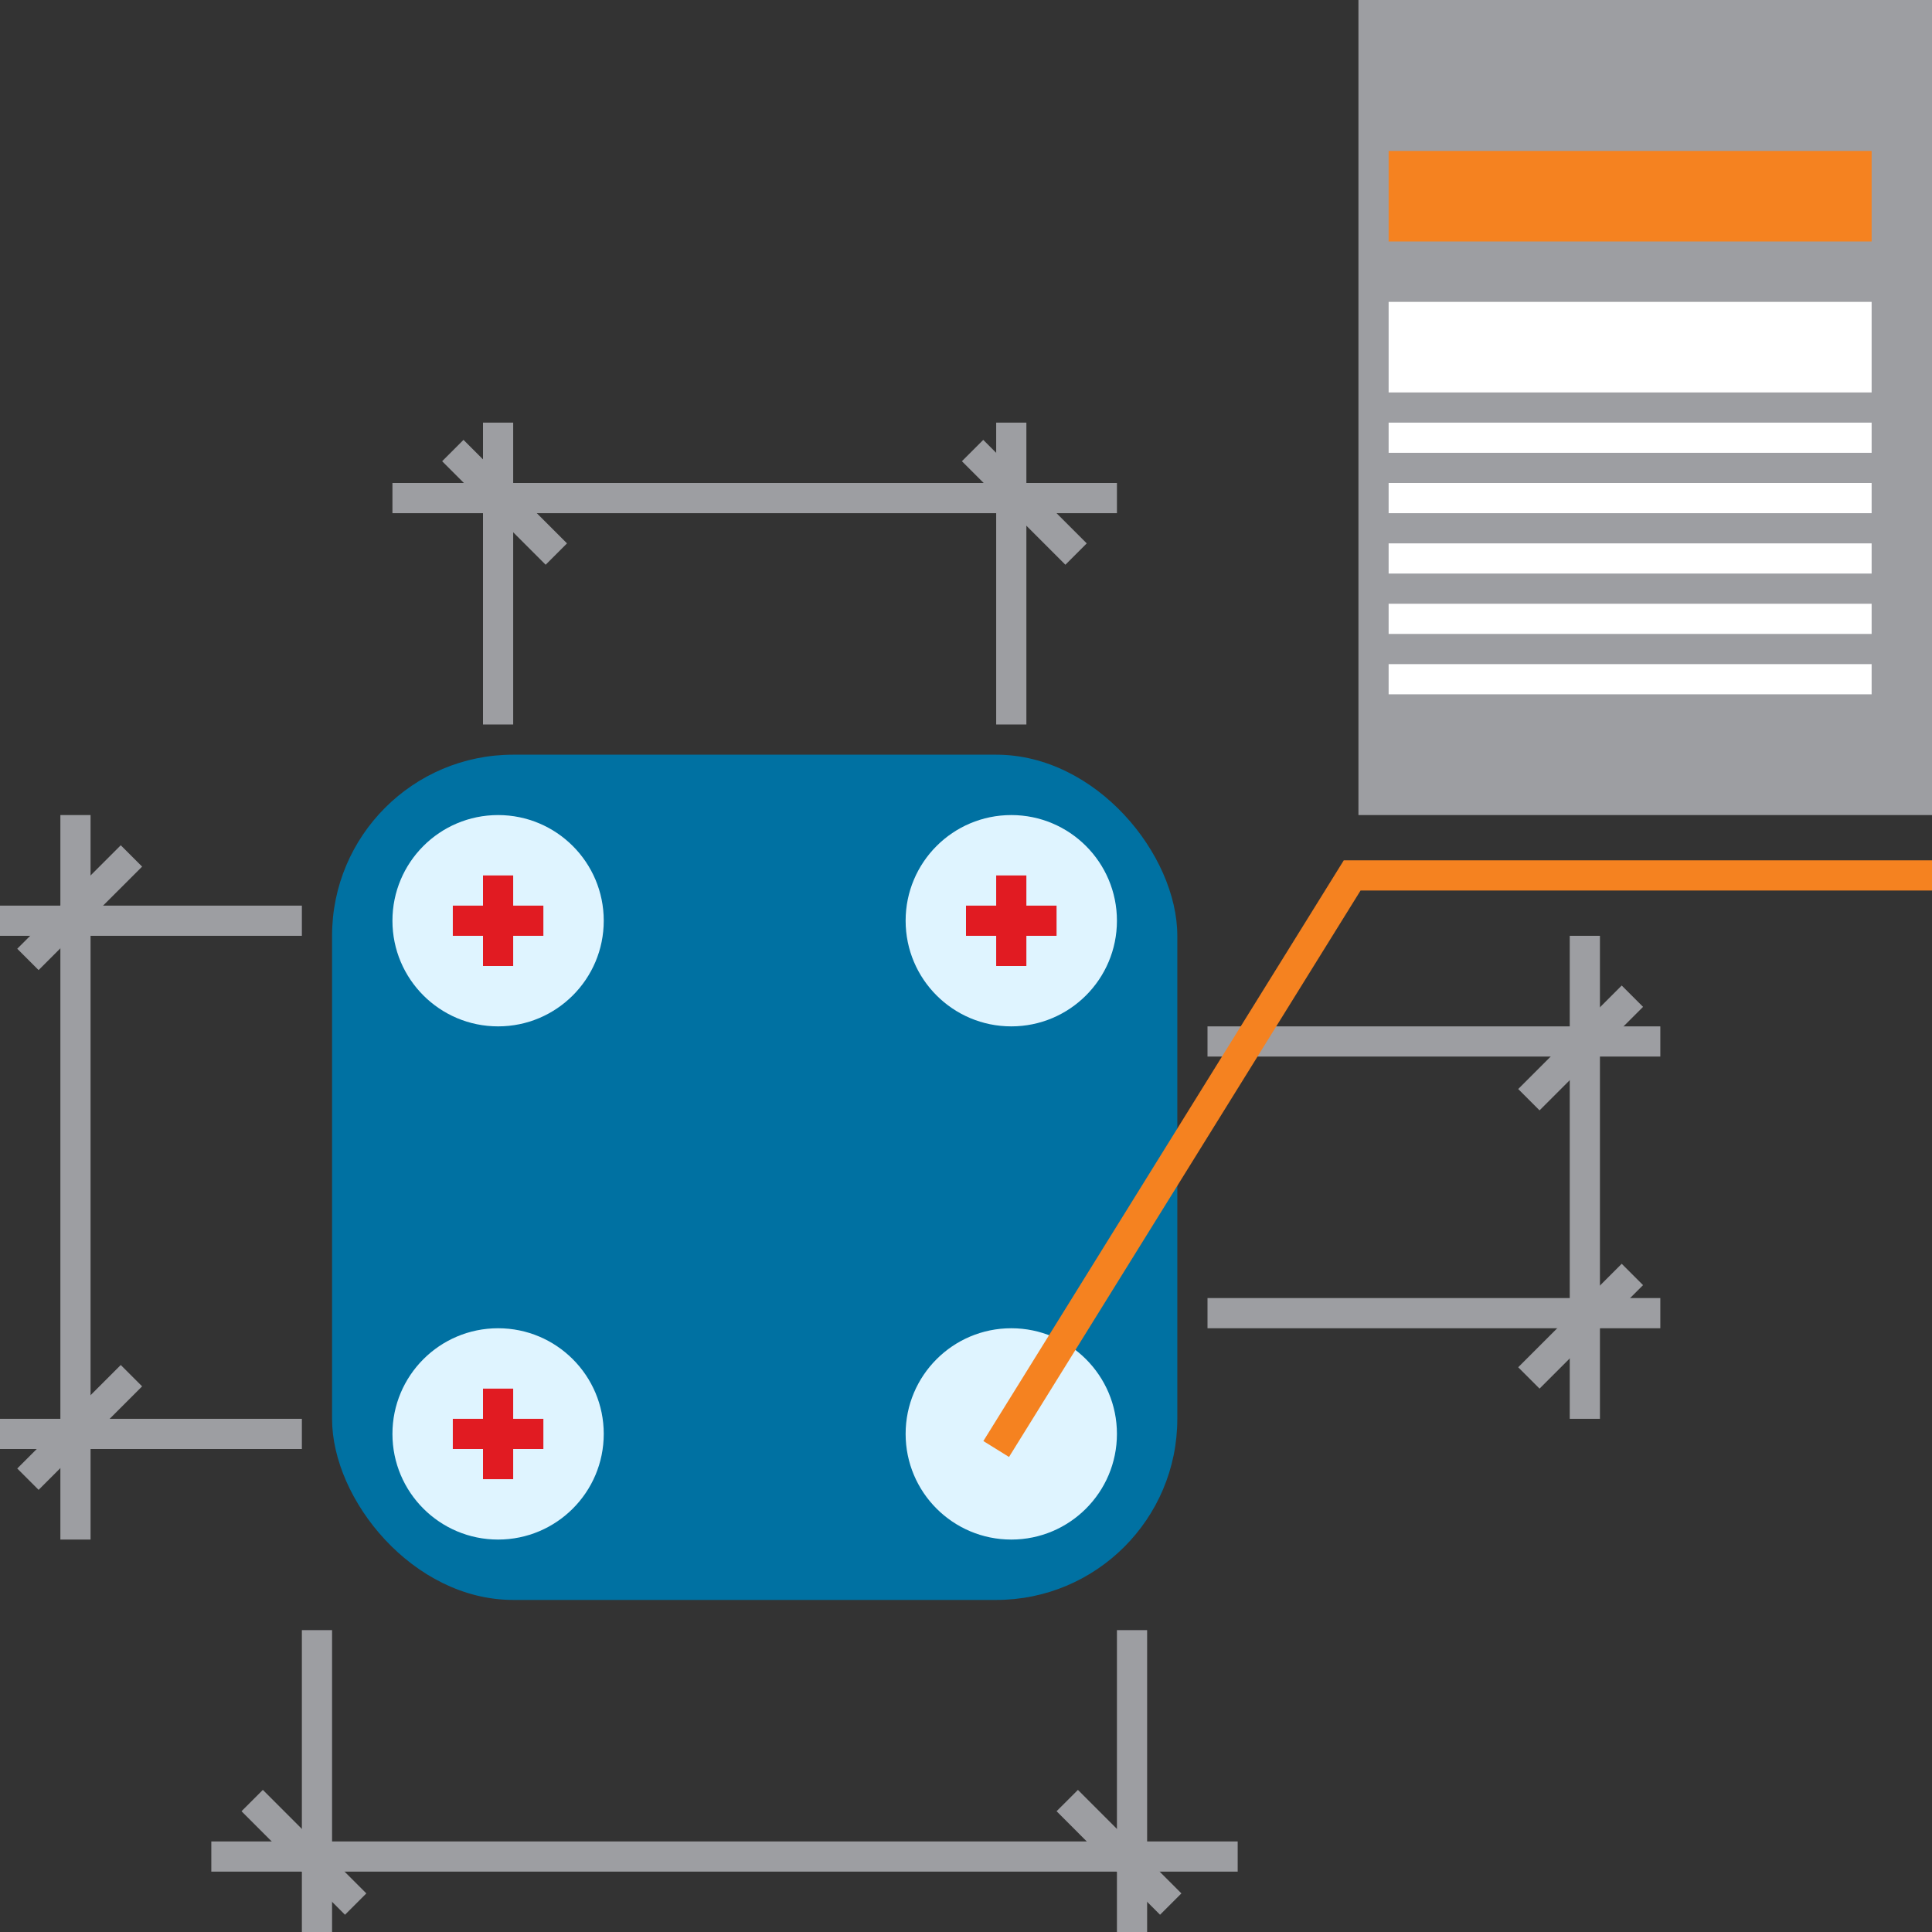 <svg xmlns="http://www.w3.org/2000/svg" width="64" height="64" viewBox="0 0 64 64" fill="none"><rect x="0" y="0" width="64" height="64" fill="#333333" stroke="none"/><g clip-path="url(#clip0_13_26)"><rect x="11" y="25" width="28" height="28" rx="6" fill="#0071A2"></rect><circle cx="16.5" cy="30.5" r="3.5" fill="#DFF4FF"></circle><line x1="18" y1="30.5" x2="15" y2="30.5" stroke="#E11B22"></line><line x1="16.5" y1="29" x2="16.5" y2="32" stroke="#E11B22"></line><circle cx="16.5" cy="47.5" r="3.5" fill="#DFF4FF"></circle><line x1="18" y1="47.5" x2="15" y2="47.5" stroke="#E11B22"></line><line x1="16.5" y1="46" x2="16.5" y2="49" stroke="#E11B22"></line><circle cx="33.5" cy="30.5" r="3.5" fill="#DFF4FF"></circle><line x1="35" y1="30.5" x2="32" y2="30.5" stroke="#E11B22"></line><line x1="33.5" y1="29" x2="33.5" y2="32" stroke="#E11B22"></line><circle cx="33.5" cy="47.5" r="3.5" fill="#DFF4FF"></circle><line x1="37.5" y1="54" x2="37.5" y2="64" stroke="#9D9EA2"></line><line x1="41" y1="61.5" x2="7" y2="61.5" stroke="#9D9EA2"></line><line x1="10.5" y1="54" x2="10.5" y2="64" stroke="#9D9EA2"></line><line x1="8.354" y1="59.646" x2="11.782" y2="63.075" stroke="#9D9EA2"></line><line x1="35.354" y1="59.646" x2="38.782" y2="63.075" stroke="#9D9EA2"></line><line x1="10" y1="47.5" x2="-5.05617e-08" y2="47.5" stroke="#9D9EA2"></line><line x1="2.5" y1="51" x2="2.5" y2="27" stroke="#9D9EA2"></line><line x1="10" y1="30.5" x2="-5.05617e-08" y2="30.5" stroke="#9D9EA2"></line><line x1="4.354" y1="28.354" x2="0.925" y2="31.782" stroke="#9D9EA2"></line><path d="M4.354 45.571L0.925 49" stroke="#9D9EA2"></path><line x1="40" y1="34.5" x2="55" y2="34.5" stroke="#9D9EA2"></line><line x1="52.5" y1="31" x2="52.5" y2="47" stroke="#9D9EA2"></line><line x1="40" y1="43.5" x2="55" y2="43.5" stroke="#9D9EA2"></line><line x1="50.646" y1="45.646" x2="54.075" y2="42.218" stroke="#9D9EA2"></line><path d="M50.646 36.429L54.075 33" stroke="#9D9EA2"></path><line x1="16.5" y1="24" x2="16.5" y2="14" stroke="#9D9EA2"></line><line x1="13" y1="16.5" x2="37" y2="16.5" stroke="#9D9EA2"></line><line x1="33.5" y1="24" x2="33.5" y2="14" stroke="#9D9EA2"></line><line x1="35.646" y1="18.354" x2="32.218" y2="14.925" stroke="#9D9EA2"></line><path d="M18.429 18.354L15 14.925" stroke="#9D9EA2"></path><path d="M33 48L44.792 29H64" stroke="#F58220"></path><rect x="45" width="19" height="27" fill="#9D9EA2"></rect><rect x="46" y="5" width="16" height="3" fill="#F58220"></rect><rect x="46" y="10" width="16" height="3" fill="white"></rect><rect x="46" y="20" width="16" height="1" fill="white"></rect><rect x="46" y="22" width="16" height="1" fill="white"></rect><rect x="46" y="18" width="16" height="1" fill="white"></rect><rect x="46" y="16" width="16" height="1" fill="white"></rect><rect x="46" y="14" width="16" height="1" fill="white"></rect></g><defs><clipPath id="clip0_13_26"><rect width="64" height="64" fill="white"></rect></clipPath></defs></svg>